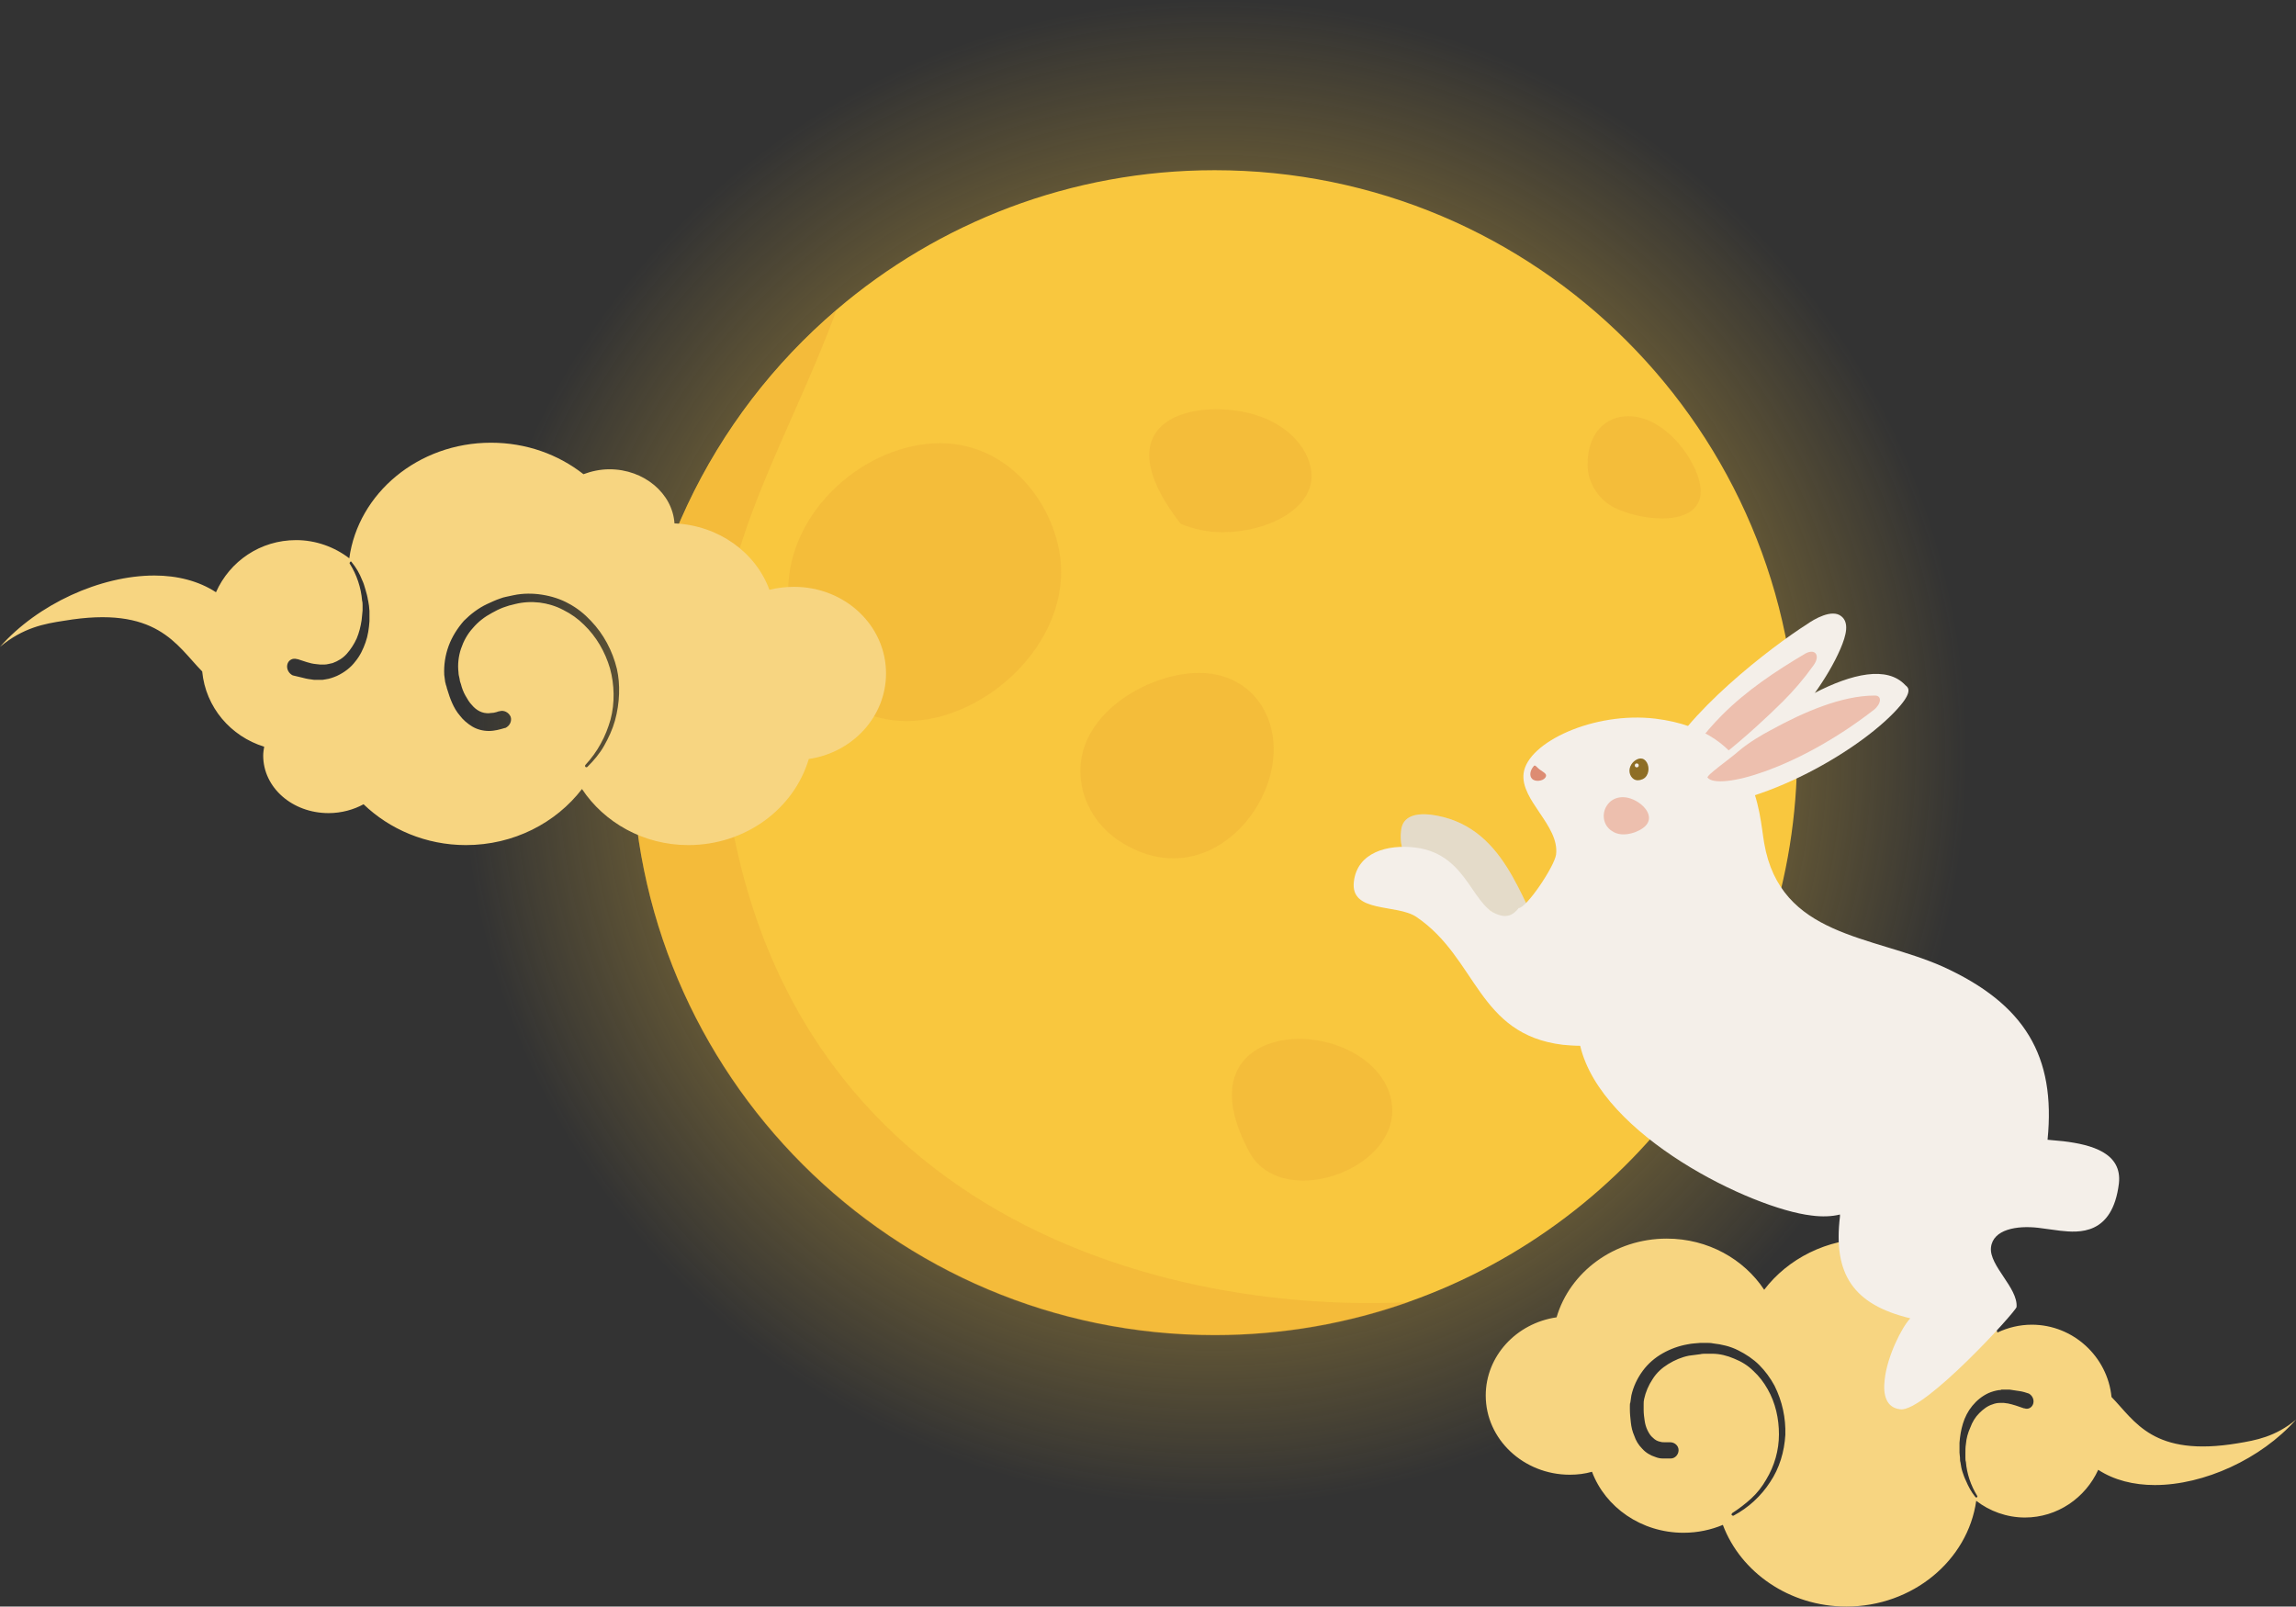 <?xml version="1.0" encoding="UTF-8"?><svg xmlns="http://www.w3.org/2000/svg" xmlns:xlink="http://www.w3.org/1999/xlink" height="326.6" preserveAspectRatio="xMidYMid meet" version="1.0" viewBox="-0.0 0.0 466.7 326.6" width="466.7" zoomAndPan="magnify"><rect x="-0.0" y="0.0" width="466.7" height="326.6" fill="#333333" stroke="none"/><g><radialGradient cx="246.848" cy="153.041" gradientUnits="userSpaceOnUse" id="a" r="153.041" xlink:actuate="onLoad" xlink:show="other" xlink:type="simple" xmlns:xlink="http://www.w3.org/1999/xlink"><stop offset="0" stop-color="#f9c73e"/><stop offset="1" stop-color="#f9c73e" stop-opacity="0"/></radialGradient><circle cx="246.8" cy="153" fill="url(#a)" r="153"/><g id="change1_1"><path d="M365.3,153c0,51.5-32.9,95.3-78.8,111.6c-12.4,4.4-25.7,6.8-39.6,6.8c-65.4,0-118.4-53-118.4-118.4 c0-36,16.1-68.3,41.5-90c20.7-17.7,47.6-28.4,76.9-28.4C312.3,34.6,365.3,87.6,365.3,153z" fill="#F9C73E"/></g><g id="change2_1"><path d="M329,103.6c-3.7-1.5-6.3-5.1-6.3-9.1c0,0,0,0,0-0.1c0-6.4,3.7-9.8,8.3-9.8 c7.9,0,14.7,10,14.7,15.3c0,3.9-3.5,5.5-7.8,5.5C335.1,105.4,331.9,104.8,329,103.6z" fill="#E59A2E" opacity=".22"/></g><g id="change2_2"><path d="M240,106.5C240,106.5,240,106.5,240,106.5c-4.6-5.9-6.4-10.5-6.4-14c0-6.6,6.6-9.3,13.5-9.3 c13.1,0,19.5,7.7,19.5,13.6c0,6.8-9.1,11.4-18.1,11.4C245.6,108.2,242.6,107.6,240,106.5z" fill="#E59A2E" opacity=".22"/></g><g id="change2_3"><path d="M254,234.3c-2.5-4.6-3.6-8.5-3.6-11.7c0-7.8,6.5-11.4,13.7-11.4c9.4,0,18.9,6,18.9,14.6 c0,8.2-9.7,14.2-18.1,14.2C260.4,240,256.2,238.3,254,234.3z" fill="#E59A2E" opacity=".22"/></g><g id="change2_4"><path d="M165,135.7c-3.4-5.2-4.8-10.5-4.8-15.5c0-16.5,15.8-30.1,30.9-30.1 c15.2,0,24.6,14.5,24.6,26.1c0,16.2-16.3,30.4-31.5,30.4C176.9,146.5,169.9,143.4,165,135.7z" fill="#E59A2E" opacity=".22"/></g><g id="change2_5"><path d="M227.4,170.9c-4.9-3.3-7.8-8.6-7.8-14.2c0-12,14.1-19.9,24.1-19.9c9.7,0,15.2,7.3,15.2,15.5 c0,10.7-9,22.2-20.4,22.2C234.9,174.5,231.2,173.4,227.4,170.9z" fill="#E59A2E" opacity=".22"/></g><g id="change2_6"><path d="M286.5,264.7c-12.4,4.4-25.7,6.8-39.6,6.8c-65.4,0-118.4-53-118.4-118.4 c0-36,16.1-68.3,41.5-90c-9,24.8-23.9,47.7-23.9,73.9C146,241.5,229.5,267.5,286.5,264.7z" fill="#E59A2E" opacity=".26"/></g></g><g id="change3_1"><path d="M454.9,293.4c-17.3,2.9-20.9-4.5-25.7-9.4c-0.8-8.2-7.8-14.7-16.2-14.7c-2.5,0-4.9,0.6-7,1.6 c-2.8-11-13.3-19.1-25.8-19.1c-8.9,0-16.8,4.1-21.6,10.4c-4.1-6.2-11.4-10.4-19.8-10.4c-10.7,0-19.7,6.8-22.4,16 c-8.2,1.2-14.4,7.9-14.4,15.9c0,8.9,7.7,16.1,17.1,16.1c1.6,0,3.1-0.2,4.5-0.6c2.7,7.2,10,12.4,18.6,12.4c2.9,0,5.6-0.6,8-1.6 c3.6,9.6,13.5,16.6,25.1,16.6c13.5,0,24.7-9.4,26.4-21.5c2.7,2.1,6.2,3.4,9.9,3.4c6.6,0,12.3-4,14.9-9.7c3.2,2.1,7.2,3.1,11.5,3.1 c10,0,21.6-5.3,28.7-13.3C462.5,292.1,458.5,292.8,454.9,293.4z M362.9,291.7c-0.2,3.4-1.2,6.8-3.1,9.6c-0.9,1.4-2,2.7-3.3,3.9 c-1.2,1.1-2.6,2.1-4.1,2.9c-0.1,0.1-0.3,0-0.4-0.1c-0.1-0.1,0-0.3,0.1-0.4l0,0c1.4-0.9,2.7-1.9,3.9-3c1.2-1.1,2.2-2.4,3-3.8 c1.7-2.8,2.6-6,2.6-9.2c0-3.2-0.7-6.4-2.3-9.2c-0.8-1.4-1.7-2.6-2.9-3.7c-1.1-1.1-2.4-1.9-3.9-2.5c-1.4-0.6-2.9-1-4.5-1 c-0.4,0-0.8,0-1.2,0c-0.4,0-0.8,0-1.2,0.1c-0.8,0.1-1.6,0.2-2.3,0.3c-1.5,0.3-2.9,0.9-4.2,1.7c-1.3,0.8-2.4,1.8-3.2,3.1 c-0.8,1.2-1.4,2.6-1.7,4c-0.1,0.4-0.1,0.7-0.1,1.1c0,0.2,0,0.4,0,0.5c0,0.2,0,0.4,0,0.6c0,0.8,0.1,1.5,0.2,2.2 c0.1,0.7,0.3,1.4,0.6,2c0.3,0.6,0.6,1.1,1.1,1.5c0.4,0.4,0.9,0.7,1.5,0.8c0.3,0.1,0.6,0.1,0.9,0.1c0.2,0,0.3,0,0.5,0l0.5,0l0.1,0 c0.9,0,1.7,0.7,1.7,1.6c0,0.9-0.7,1.7-1.6,1.7c0,0,0,0-0.1,0l-0.7,0c-0.2,0-0.5,0-0.8,0c-0.5,0-1-0.1-1.5-0.3c-1-0.3-2-0.9-2.7-1.7 c-0.8-0.8-1.3-1.7-1.6-2.6c-0.4-0.9-0.6-1.8-0.7-2.7c-0.1-0.9-0.2-1.8-0.2-2.7c0-0.2,0-0.4,0-0.7c0-0.2,0-0.5,0.1-0.7 c0.1-0.5,0.1-0.9,0.2-1.4c0.4-1.8,1.2-3.5,2.3-5c1.1-1.5,2.5-2.7,4.1-3.6c1.6-0.9,3.3-1.5,5-1.8c0.9-0.2,1.7-0.2,2.6-0.3 c0.4,0,0.9,0,1.3,0c0.4,0,0.9,0,1.3,0.1c1.8,0.2,3.5,0.6,5.1,1.4c1.6,0.8,3.1,1.8,4.3,3c1.2,1.2,2.3,2.7,3.1,4.2 C362.3,284.9,363,288.3,362.9,291.7z M413.3,285.3c-0.2,0.8-1,1.3-1.8,1c0,0-0.1,0-0.1,0l0,0c-1.1-0.4-2.3-0.8-3.3-1 c-0.3,0-0.5-0.1-0.8-0.1c-0.1,0-0.3,0-0.4,0c-0.1,0-0.3,0-0.4,0c-0.5,0-1,0.1-1.5,0.3c-1,0.3-1.9,1-2.7,1.8 c-0.8,0.8-1.4,1.8-1.8,2.9c-0.5,1.1-0.8,2.2-0.9,3.4c-0.1,0.6-0.1,1.2-0.1,1.8c0,0.3,0,0.6,0,0.9c0,0.3,0,0.6,0.1,0.9 c0.2,2.4,1,4.8,2.3,6.9l0,0c0.1,0.1,0,0.3-0.1,0.3c-0.1,0.1-0.2,0-0.3-0.1c-0.8-1-1.4-2.1-1.9-3.3c-0.3-0.6-0.5-1.2-0.7-1.8 c-0.2-0.6-0.3-1.2-0.4-1.9c-0.1-0.3-0.1-0.6-0.1-1c0-0.3-0.1-0.6-0.1-1c0-0.7,0-1.3,0-2c0.1-1.3,0.3-2.6,0.7-3.9 c0.4-1.3,1-2.5,1.9-3.6c0.9-1.1,2-2,3.3-2.6c0.7-0.3,1.4-0.5,2.1-0.6c0.2,0,0.4,0,0.5-0.1c0.2,0,0.4,0,0.6,0c0.4,0,0.7,0,1.1,0 c0.7,0.1,1.4,0.2,2,0.3c0.7,0.1,1.3,0.3,1.9,0.5C413.1,283.7,413.5,284.5,413.3,285.3z" fill="#F7D581"/></g><g id="change3_2"><path d="M161.4,119.3c-1.7,0-3.4,0.2-5,0.6c-2.8-7.6-10.3-13.1-19.3-13.5c-0.4-6.1-6.2-11-13.2-11 c-1.9,0-3.7,0.4-5.3,1c-5.1-4-11.6-6.4-18.8-6.4c-14.8,0-27,10.3-28.8,23.5c-3-2.3-6.8-3.7-10.8-3.7c-7.3,0-13.5,4.3-16.3,10.6 c-3.5-2.3-7.9-3.4-12.5-3.4c-11,0-23.7,5.8-31.4,14.5c4.7-3.9,9-4.7,13-5.3c18.9-3.2,22.8,4.9,28.1,10.3c0.7,7.3,5.8,13.2,12.6,15.3 c-0.1,0.6-0.2,1.2-0.2,1.8c0,6.5,5.9,11.7,13.3,11.7c2.6,0,5.1-0.7,7.1-1.8c5.3,5.1,12.7,8.3,20.8,8.3c9.7,0,18.3-4.5,23.6-11.4 c4.5,6.8,12.5,11.4,21.6,11.4c11.7,0,21.5-7.4,24.5-17.5c8.9-1.3,15.7-8.6,15.7-17.4C180.1,127.2,171.8,119.3,161.4,119.3z M58.4,135.1c0.2-0.9,1.1-1.4,2-1.1c0,0,0.1,0,0.1,0l0,0c1.3,0.4,2.5,0.9,3.7,1c0.3,0,0.6,0.1,0.9,0.1c0.1,0,0.3,0,0.4,0 c0.1,0,0.3,0,0.4,0c0.6,0,1.1-0.2,1.7-0.3c1.1-0.4,2.1-1,2.9-1.9c0.8-0.9,1.5-2,2-3.1c0.5-1.2,0.8-2.4,1-3.7c0.1-0.6,0.1-1.3,0.2-2 c0-0.3,0-0.7,0-1c0-0.3,0-0.7-0.1-1c-0.2-2.6-1.1-5.3-2.5-7.5l0,0c-0.1-0.1,0-0.3,0.1-0.4c0.1-0.1,0.3,0,0.3,0.1 c0.9,1.1,1.6,2.3,2.1,3.6c0.3,0.6,0.5,1.3,0.7,2c0.2,0.7,0.4,1.4,0.5,2.1c0.1,0.3,0.1,0.7,0.2,1.1c0,0.4,0.1,0.7,0.1,1.1 c0,0.7,0,1.4,0,2.1c-0.1,1.4-0.3,2.9-0.8,4.3c-0.5,1.4-1.1,2.7-2.1,3.9c-0.9,1.2-2.2,2.2-3.7,2.9c-0.7,0.3-1.5,0.6-2.3,0.7 c-0.2,0-0.4,0.1-0.6,0.1c-0.2,0-0.4,0-0.6,0c-0.4,0-0.8,0-1.2,0c-0.8-0.1-1.5-0.2-2.2-0.4c-0.7-0.2-1.4-0.3-2.1-0.5 C58.7,136.9,58.2,136,58.4,135.1z M125,146.5c-0.5,1.8-1.3,3.5-2.2,5.1c-0.9,1.6-2.1,3-3.4,4.3c-0.1,0.1-0.3,0.1-0.4,0 c-0.1-0.1-0.1-0.3,0-0.4l0,0c1.2-1.3,2.3-2.8,3.1-4.3c0.9-1.6,1.5-3.2,2-4.9c0.9-3.4,0.8-7.1-0.1-10.4c-1-3.4-2.8-6.5-5.3-8.9 c-1.2-1.2-2.6-2.2-4.2-3c-1.5-0.8-3.2-1.3-4.8-1.5c-1.7-0.2-3.4-0.1-5,0.3c-0.4,0.1-0.8,0.2-1.2,0.3c-0.4,0.1-0.8,0.3-1.2,0.4 c-0.8,0.3-1.6,0.7-2.3,1.1c-1.5,0.8-2.8,1.8-3.9,3.1c-1.1,1.2-1.9,2.7-2.4,4.2c-0.5,1.5-0.7,3.2-0.5,4.8c0,0.4,0.1,0.8,0.2,1.2 c0,0.2,0.1,0.4,0.1,0.6c0.1,0.2,0.1,0.4,0.2,0.6c0.2,0.8,0.5,1.6,0.9,2.3c0.4,0.7,0.8,1.4,1.3,1.9c0.5,0.6,1,1,1.6,1.3 c0.6,0.3,1.2,0.4,1.8,0.4c0.3,0,0.6-0.1,1-0.1c0.2,0,0.3-0.1,0.5-0.1l0.6-0.2l0.1,0c0.9-0.3,1.9,0.2,2.3,1.1 c0.3,0.9-0.2,1.9-1.1,2.3c0,0,0,0-0.1,0l-0.7,0.2c-0.3,0.1-0.5,0.1-0.8,0.2c-0.5,0.1-1.1,0.2-1.7,0.2c-1.2,0-2.4-0.3-3.4-0.9 c-1-0.6-1.9-1.4-2.5-2.2c-0.7-0.8-1.2-1.7-1.6-2.6c-0.4-0.9-0.7-1.8-1-2.8c-0.1-0.2-0.1-0.5-0.2-0.7c-0.1-0.2-0.1-0.5-0.2-0.7 c-0.1-0.5-0.1-1-0.2-1.5c-0.1-2,0.2-4,0.9-5.9c0.7-1.9,1.8-3.6,3.1-5.1c1.4-1.4,3-2.6,4.7-3.4c0.9-0.4,1.7-0.8,2.6-1.1 c0.5-0.2,0.9-0.3,1.4-0.4c0.5-0.1,0.9-0.2,1.4-0.3c1.9-0.4,3.9-0.4,5.8-0.1c1.9,0.3,3.8,0.9,5.4,1.8c1.7,0.9,3.2,2.1,4.5,3.5 c2.6,2.7,4.4,6.1,5.3,9.8C126.1,139.1,126,142.9,125,146.5z" fill="#F7D581"/></g><g><g><g id="change4_4"><path d="M343.6,163.3c11.3-5.2,25.4-19.6,30.5-31.4c1.2-2.8,1.8-5.3,0.2-6.6c-1.9-1.6-5.6,0.6-7,1.6 c-7.1,4.5-25.2,18.3-30,29.5c-1.7,4-2.5,7.7,0,8.4C338.5,165.1,340.5,164.7,343.6,163.3z" fill="#F4EFE9"/></g><g id="change5_3"><path d="M366.9,132.9c2.1-1.2,3.2,0.4,1.7,2.4c-2,2.8-4,5.1-6.2,7.3c-5.9,5.9-18.3,16.9-21.8,16.3 c2.3-5.3,5.6-9.7,9.5-13.6C355.1,140.3,361,136.4,366.9,132.9z" fill="#EDBFAE"/></g></g><g><g id="change4_5"><path d="M314.1,191c-5.1-7.6-8.1-23.5-23.4-25.4c-2.9-0.3-5.6,0.3-5.9,3.2c-1.2,9.6,10.7,11.2,17.8,16.1 c3.1,2.1,5.4,5.9,9,6.3C312.4,191.3,313.2,191.3,314.1,191z" fill="#F4EFE9"/></g><g id="change6_2"><path d="M314.1,191c-5.1-7.6-8.1-23.5-23.4-25.4c-2.9-0.3-5.6,0.3-5.9,3.2 c-1.2,9.6,10.7,11.2,17.8,16.1c3.1,2.1,5.4,5.9,9,6.3C312.4,191.3,313.2,191.3,314.1,191z" fill="#8E6E25" opacity=".16"/></g></g><g id="change4_1"><path d="M358.6,171.4c-1.1-6.2-1.2-22.7-22.1-25.3c-12.5-1.5-26,4.8-26.8,11.1c-0.7,5.5,7.3,10.6,6.6,16.5 c-0.3,2.4-6,10.9-7.6,10.9c-1,1.3-2,1.7-3.1,1.6c-6.5-0.8-6.7-12.5-17.9-13.9c-5.7-0.7-11.8,1-12.5,6.9c-0.8,6.5,8.7,4.5,12.7,7.2 c12.4,8.4,12.4,23.9,29.8,26c1.1,0.1,2.3,0.2,3.5,0.2c4.3,18.3,34.9,33.1,47,34.5c2.2,0.3,4.2,0.2,5.8-0.2c0,0.1,0,0.2,0,0.4 c-1.4,11.6,2.6,17.9,14.3,20.7c-1.8,1.9-4.7,7.8-5.2,12.4c-0.4,3.2,0.3,5.8,3.2,6.1c4.8,0.6,23.5-19.9,23.6-20.8c0,0,0,0,0,0 c0.3-3.9-5.6-8.4-5.2-12.1c0.4-3.7,5.3-4.5,9.6-4c1.5,0.2,3,0.4,4.5,0.6c3.7,0.4,10.6,1,11.9-9.6c0.7-6.2-5.5-7.9-11.3-8.6 c-1.1-0.1-2.2-0.2-3.2-0.3c1.7-17-4.6-27.6-21.3-35.2C380.5,190.1,361.9,190.5,358.6,171.4z" fill="#F4EFE9"/></g><g id="change4_2"><path d="M341.6,164.2c16.3,0.5,37.6-12.3,44.7-20.8c2.7-3.2,1.3-3.8,1-4.1c0,0,0,0,0,0c-7.4-8-28.7,6.6-40.1,17.2 c-2.3,2.2-4.4,4.3-6,6.2C340.6,163.6,340.8,164.2,341.6,164.2z" fill="#F4EFE9"/></g><g id="change5_1"><path d="M381.1,141.4c1.5,0,1.3,1.7-0.2,2.9c-15.7,12.2-31.6,16.4-33.8,13.8c-0.4-0.4,4.5-3.8,6.3-5.4 c2.1-1.8,4.9-3.4,6.4-4.2C366.7,144.7,374.4,141.4,381.1,141.4z" fill="#EDBFAE"/></g><g id="change6_1"><path d="M333.9,158.4c0.4-0.2,0.6-0.4,0.8-0.7c0.7-1.1,0.4-2.7-0.5-3.3c-0.9-0.6-2.1,0.2-2.6,1 c-0.7,1.1-0.4,2.4,0.5,3C332.6,158.7,333.2,158.7,333.9,158.4z" fill="#8E6E25"/></g><g id="change4_3"><circle cx="332.7" cy="155.6" fill="#F4EFE9" r=".4"/></g><g id="change5_2"><path d="M332.3,169.2c1.3-0.5,2.1-1.1,2.5-1.7c1-1.5-0.1-3.3-1.8-4.4c-2.6-1.7-5.2-1.2-6.4,0.7 c-1.1,1.7-0.7,4,1,5.1C328.7,169.7,330.3,169.9,332.3,169.2z" fill="#EDBFAE"/></g><g id="change7_1"><path d="M311.8,155.7c-0.9,1-0.9,2.1-0.4,2.6c0.6,0.7,2.2,0.5,2.7-0.2c0.5-0.7-0.2-1-0.9-1.5 C312.4,156.1,312.1,155.4,311.8,155.7z" fill="#DD8C73"/></g></g></svg>
